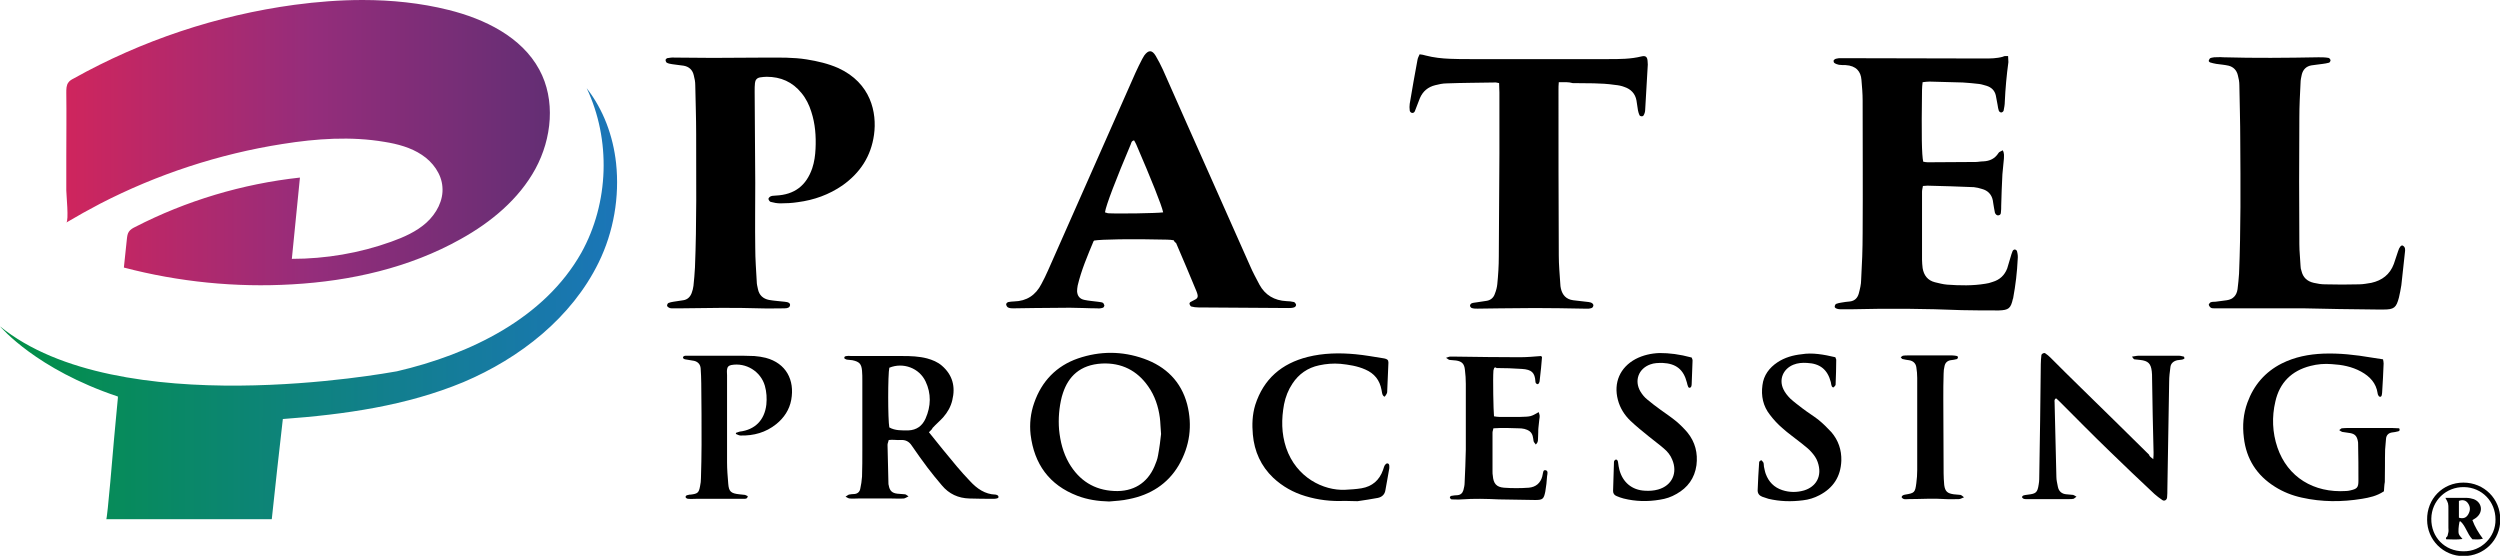 <?xml version="1.0" encoding="utf-8"?>
<!-- Generator: Adobe Illustrator 23.0.0, SVG Export Plug-In . SVG Version: 6.00 Build 0)  -->
<svg version="1.1" id="Layer_1" xmlns="http://www.w3.org/2000/svg" xmlns:xlink="http://www.w3.org/1999/xlink" x="0px" y="0px"
	 viewBox="0 0 833.5 185.3" style="enable-background:new 0 0 833.5 185.3;" xml:space="preserve">
<style type="text/css">
	.st0{clip-path:url(#SVGID_2_);fill:url(#SVGID_3_);}
	.st1{clip-path:url(#SVGID_5_);fill:url(#SVGID_6_);}
</style>
<g>
	<g>
		<path d="M251.8,61c0,7.2-0.1,14.4,0,21.6c0,3.8,0.3,7.6,0.5,11.3c0,0.8,0.2,1.6,0.4,2.5c0.4,2,1.7,3.2,3.7,3.6
			c1.7,0.3,3.5,0.4,5.2,0.6c1.3,0.1,1.9,0.5,1.8,1.2c-0.1,0.6-0.6,1-1.8,1c-2.8,0-5.5,0.1-8.3,0c-8.9-0.3-17.7-0.1-26.6,0
			c-0.9,0-1.8,0-2.8,0c-0.4,0-0.7-0.1-1-0.3c-0.2-0.1-0.5-0.4-0.5-0.6c0-0.3,0.2-0.8,0.5-0.9c0.5-0.2,1-0.3,1.6-0.4
			c1.1-0.2,2.2-0.3,3.3-0.5c1.4-0.2,2.3-1.1,2.8-2.4c0.3-0.8,0.5-1.6,0.6-2.4c0.2-2,0.4-4,0.5-6.1c0.6-14.8,0.4-29.7,0.4-44.5
			c0-5.4-0.2-10.9-0.3-16.3c0-1.1-0.2-2.2-0.5-3.3c-0.4-1.8-1.6-2.9-3.4-3.2c-1.3-0.2-2.6-0.3-3.8-0.5c-0.6-0.1-1.3-0.2-1.8-0.5
			c-0.2-0.1-0.4-0.6-0.4-0.9c0-0.2,0.3-0.5,0.5-0.6c0.8-0.1,1.6-0.3,2.5-0.2c4.2,0,8.5,0.1,12.7,0.1c6,0,12-0.1,18-0.1
			c4.4,0,8.9-0.1,13.3,0.6c3.7,0.6,7.2,1.4,10.6,2.9c10.9,5,12.9,14.9,11.9,22.2c-1,7.2-4.6,12.7-10.5,16.9
			c-4.5,3.1-9.5,4.9-14.9,5.6c-1.9,0.3-3.9,0.4-5.8,0.4c-1.1,0-2.2-0.2-3.3-0.5c-0.3-0.1-0.7-0.7-0.7-1c0-0.3,0.5-0.8,0.9-0.9
			c0.5-0.2,1.1-0.1,1.6-0.2c6.2-0.3,10.1-3.3,12.1-9.1c0.7-2.1,1-4.3,1.1-6.5c0.2-4.2-0.1-8.3-1.4-12.3c-0.7-2.3-1.8-4.5-3.3-6.3
			c-3-3.7-6.9-5.4-11.6-5.4c-0.7,0-1.5,0.1-2.2,0.2c-1.1,0.2-1.6,0.9-1.7,1.9c-0.1,0.9-0.1,1.8-0.1,2.8
			C251.7,40.5,251.7,50.8,251.8,61C251.7,61,251.8,61,251.8,61z"/>
		<path d="M669.5,18.7c0,0.7,0.1,1.4,0.1,2c-0.6,4.4-1,8.8-1.2,13.2c0,1-0.2,2-0.4,3c-0.1,0.3-0.5,0.6-0.8,0.6
			c-0.3,0-0.7-0.3-0.8-0.6c-0.2-0.6-0.3-1.2-0.4-1.9c-0.2-1.1-0.4-2.2-0.6-3.2c-0.4-1.7-1.5-2.7-3.1-3.2c-0.8-0.2-1.6-0.5-2.4-0.6
			c-1.8-0.2-3.7-0.4-5.5-0.5c-3.7-0.1-7.4-0.2-11.1-0.3c-0.7,0-1.4,0.1-2.3,0.2c-0.1,0.9-0.2,1.7-0.2,2.6
			c-0.2,15.1-0.1,21.6,0.4,23.9c0.5,0.1,1,0.2,1.5,0.2c5.3,0,10.7-0.1,16-0.1c0.8,0,1.6-0.2,2.5-0.2c2.2-0.1,3.9-0.9,5.1-2.8
			c0.2-0.4,0.8-0.5,1.4-0.9c0.6,1,0.4,2,0.4,2.8c-0.1,1.7-0.4,3.5-0.5,5.2c-0.2,3.5-0.3,7-0.4,10.5c0,0.7,0,1.5-0.1,2.2
			c0,0.5-0.2,0.9-0.8,1c-0.5,0.1-1-0.3-1.2-0.9c-0.1-0.5-0.2-1.1-0.3-1.6c-0.1-0.8-0.3-1.6-0.4-2.5c-0.4-2-1.7-3.3-3.6-3.8
			c-0.9-0.3-1.8-0.5-2.7-0.6c-5.2-0.2-10.3-0.4-15.5-0.5c-0.4,0-0.9,0.1-1.5,0.1c-0.1,0.7-0.3,1.3-0.3,1.9c0,7.6,0,15.1,0,22.7
			c0,0.9,0.1,1.8,0.2,2.8c0.4,2.4,1.7,4.1,4.1,4.7c1.3,0.3,2.7,0.7,4.1,0.8c4.2,0.3,8.5,0.4,12.7-0.3c0.8-0.1,1.6-0.3,2.4-0.6
			c2.4-0.7,4-2.2,4.9-4.5c0.4-1.2,0.7-2.5,1.1-3.7c0.2-0.7,0.4-1.4,0.7-2.1c0.1-0.3,0.6-0.6,0.8-0.5c0.3,0,0.7,0.4,0.7,0.7
			c0.2,0.8,0.3,1.6,0.2,2.5c-0.2,4.3-0.7,8.6-1.5,12.9c0,0.1,0,0.2-0.1,0.3c-0.7,3.2-1.4,3.8-4.7,3.9c-4.1,0-8.3,0-12.4-0.1
			c-12.1-0.5-24.2-0.6-36.2-0.3c-1.5,0-3,0-4.4,0c-0.4,0-0.9-0.1-1.3-0.3c-0.2-0.1-0.5-0.4-0.4-0.6c0-0.3,0.2-0.8,0.5-0.9
			c0.5-0.2,1-0.3,1.6-0.4c1-0.2,2-0.3,3-0.4c1.6-0.2,2.5-1.2,2.9-2.6c0.4-1.5,0.8-3.1,0.8-4.6c0.3-5.2,0.5-10.3,0.5-15.5
			c0.1-14.8,0-29.5,0-44.3c0-2.3-0.2-4.6-0.4-6.9c-0.2-2.7-1.7-4.7-5.3-4.9c-0.7,0-1.5,0-2.2-0.1c-0.5-0.1-1.1-0.3-1.5-0.6
			c-0.2-0.1-0.3-0.5-0.3-0.7c0-0.2,0.3-0.5,0.5-0.6c0.4-0.2,0.9-0.2,1.3-0.3c1.1,0,2.2,0,3.3,0c15,0,30.1,0.1,45.1,0.1
			c2.1,0,4.2,0,6.3-0.6C668.2,18.6,668.8,18.7,669.5,18.7z"/>
		<path d="M391.3,80.1c-0.7-0.1-1.4-0.2-2.2-0.2c-12-0.3-22-0.1-24.3,0.3c-0.1,0.1-0.1,0.1-0.2,0.2c-2,4.8-4.1,9.7-5.3,14.8
			c-0.1,0.6-0.2,1.3-0.2,1.9c0.1,1.6,0.9,2.6,2.5,2.9c1.4,0.3,2.9,0.4,4.4,0.6c0.5,0.1,1.1,0.1,1.6,0.3c0.3,0.1,0.5,0.6,0.6,0.9
			c0,0.3-0.3,0.8-0.5,0.8c-0.6,0.2-1.3,0.3-1.9,0.2c-3,0-6.1-0.2-9.1-0.2c-4,0-7.9,0.1-11.9,0.1c-2.3,0-4.6,0.1-6.9,0.1
			c-0.5,0-1.1,0-1.6-0.2c-0.4-0.1-0.7-0.5-0.8-0.9c-0.2-0.5,0.3-0.9,0.7-1c0.6-0.1,1.3-0.2,1.9-0.2c4.2-0.1,7.2-2.1,9.1-5.8
			c0.8-1.5,1.5-2.9,2.2-4.5c9.7-22,19.5-44,29.2-66c0.7-1.5,1.4-3,2.2-4.5c0.2-0.4,0.5-0.8,0.7-1.2c1.4-1.9,2.6-1.9,3.8,0.1
			c0.9,1.5,1.7,3.1,2.4,4.6c5.4,12.2,10.8,24.4,16.3,36.7c4.3,9.6,8.5,19.2,12.8,28.8c0.9,2.1,2,4.1,3.1,6.2c1.9,3.5,5,5.3,9,5.5
			c0.8,0,1.7,0.1,2.5,0.3c0.3,0.1,0.6,0.5,0.7,0.8c0.1,0.5-0.3,0.9-0.7,1c-0.6,0.2-1.3,0.2-1.9,0.2c-10-0.1-19.9-0.1-29.9-0.2
			c-0.8,0-1.7-0.1-2.4-0.3c-0.3-0.1-0.5-0.5-0.6-0.8c-0.1-0.2,0.1-0.6,0.3-0.7c0.5-0.3,1.1-0.6,1.7-0.9c0.6-0.3,0.8-0.8,0.7-1.4
			c-0.1-0.4-0.2-0.9-0.4-1.3c-2.2-5.4-4.5-10.7-6.8-16.1C391.7,80.8,391.5,80.5,391.3,80.1z M387.8,70.8c-0.5-2.4-4-11.1-9-22.7
			c-0.2-0.5-0.5-0.9-0.7-1.3c-0.9,0.2-0.9,0.8-1.1,1.3c-4.9,11.6-8.3,20.4-8.6,22.7c0.3,0.1,0.7,0.2,1,0.3
			C372.7,71.3,385.9,71.1,387.8,70.8z"/>
		<path d="M519.7,27.4c-0.1,1-0.1,1.8-0.1,2.5c0,18.4,0,36.9,0.1,55.3c0,3.1,0.3,6.3,0.5,9.4c0,0.6,0.1,1.1,0.2,1.6
			c0.5,2.2,1.8,3.6,4.1,3.9c1.7,0.2,3.5,0.4,5.2,0.6c1,0.1,1.7,0.7,1.5,1.3c-0.2,0.8-0.9,0.8-1.5,0.9c-0.6,0-1.1,0-1.7,0
			c-5.4-0.1-10.9-0.2-16.3-0.2c-3.9,0-7.7,0.1-11.6,0.1c-2.5,0-5,0.1-7.5,0.1c-0.6,0-1.3,0-1.9-0.2c-0.3-0.1-0.6-0.5-0.6-0.8
			c0-0.3,0.3-0.7,0.6-0.8c0.5-0.2,1.1-0.2,1.6-0.3c1.1-0.2,2.2-0.3,3.3-0.5c1.4-0.2,2.4-1.1,2.8-2.4c0.4-1,0.7-2.1,0.8-3.2
			c0.3-3,0.5-6.1,0.5-9.1c0.1-11.4,0.1-22.9,0.2-34.3c0-6.8,0-13.6,0-20.5c0-1-0.1-2-0.1-3.1c-0.6-0.1-1.2-0.3-1.7-0.2
			c-5.3,0.1-10.5,0.1-15.8,0.3c-1.3,0-2.6,0.3-3.8,0.6c-2.4,0.6-4.1,2-5.1,4.3c-0.4,1-0.8,2-1.2,3.1c-0.2,0.4-0.3,0.9-0.5,1.3
			c-0.2,0.4-0.6,0.7-1.1,0.5c-0.3-0.1-0.6-0.5-0.6-0.8c-0.1-0.7-0.1-1.5,0-2.2c0.8-4.9,1.7-9.8,2.6-14.7c0.1-0.6,0.4-1.1,0.7-1.8
			c0.8,0.1,1.4,0.2,2,0.4c2.7,0.7,5.4,1,8.2,1.1c2.2,0.1,4.4,0.1,6.6,0.1c15.4,0,30.8,0,46.2,0c3.7,0,7.4,0,11-0.9
			c1.3-0.3,1.9,0.1,2,1.5c0.1,0.8,0.1,1.7,0,2.5c-0.3,4.6-0.5,9.2-0.8,13.8c0,0.6-0.2,1.3-0.5,1.8c-0.2,0.5-1.1,0.5-1.4,0
			c-0.2-0.5-0.4-1-0.5-1.6c-0.2-1.1-0.3-2.2-0.5-3.3c-0.4-2.3-1.9-3.8-4-4.5c-1-0.4-2.1-0.6-3.2-0.7c-4.7-0.7-9.4-0.5-14.1-0.6
			C523,27.3,521.5,27.4,519.7,27.4z"/>
		<path d="M768.2,102.8c-9.7,0-17.8,0-25.9,0c-1.3,0-2.6,0-3.9,0c-0.5,0-1,0-1.3-0.2c-0.3-0.2-0.6-0.6-0.7-1c0-0.2,0.4-0.7,0.6-0.8
			c0.5-0.2,1.1-0.2,1.6-0.2c1.3-0.2,2.6-0.3,3.8-0.5c2.1-0.3,3.3-1.6,3.6-3.7c0.2-1.7,0.4-3.5,0.5-5.2c0.6-14.7,0.5-29.5,0.4-44.3
			c0-6.2-0.2-12.4-0.3-18.5c0-1.1-0.2-2.2-0.5-3.3c-0.4-1.7-1.5-2.8-3.1-3.2c-1.3-0.3-2.7-0.4-4.1-0.6c-0.7-0.1-1.4-0.3-2.1-0.5
			c-0.2-0.1-0.5-0.4-0.4-0.6c0.1-0.3,0.3-0.7,0.5-0.8c0.4-0.2,0.9-0.2,1.3-0.3c1,0,2-0.1,3,0c10.6,0.3,21.2,0.2,31.8,0
			c1.1,0,2.2,0,3.3,0.2c0.3,0,0.6,0.5,0.7,0.7c0,0.3-0.2,0.8-0.5,0.9c-0.7,0.2-1.4,0.3-2.1,0.4c-1.3,0.2-2.6,0.3-3.8,0.5
			c-1.7,0.3-2.8,1.4-3.2,3.1c-0.2,0.9-0.4,1.8-0.4,2.7c-0.2,3.9-0.4,7.7-0.4,11.6c-0.1,14.1-0.1,28.2,0,42.3c0,2.4,0.3,4.8,0.4,7.2
			c0,0.5,0.1,1.1,0.3,1.6c0.5,2.2,1.9,3.5,4.1,4c1.3,0.3,2.5,0.5,3.8,0.5c3.8,0.1,7.6,0.1,11.3,0c1.4,0,2.8-0.3,4.1-0.5
			c3.6-0.8,6.2-2.8,7.5-6.3c0.5-1.4,0.9-2.8,1.4-4.2c0.4-1.4,1.1-2.2,1.6-1.9c0.9,0.5,0.8,1.4,0.7,2.2c-0.4,3.7-0.8,7.3-1.2,11
			c-0.2,1.4-0.5,2.7-0.8,4.1c-0.9,3.4-1.6,4-5.2,4c-0.6,0-1.3,0-1.9,0C784,103.1,775.3,103,768.2,102.8z"/>
		<path d="M369.8,167.2c-3.7-0.1-7.2-0.6-10.6-1.9c-9.4-3.6-14.4-10.6-15.6-20.4c-0.4-3.6,0-7.2,1.2-10.6
			c2.5-7.2,7.4-12.3,14.6-14.8c7.3-2.5,14.7-2.5,22,0.1c7.3,2.6,12.4,7.6,14.4,15.2c1.8,7.1,0.9,13.9-2.8,20.3
			c-3.7,6.3-9.5,9.9-16.6,11.3C374.2,166.9,372,167,369.8,167.2z M387.1,144.7c-0.2-2.2-0.2-3.8-0.4-5.4c-0.5-3.8-1.7-7.4-3.9-10.5
			c-3.7-5.3-8.9-7.9-15.4-7.6c-7.4,0.4-11.2,4.4-13,9.8c-0.1,0.4-0.3,0.9-0.4,1.3c-0.9,3.6-1.2,7.3-0.9,11c0.4,3.9,1.3,7.6,3.3,11.1
			c3.4,5.8,8.4,9,15.1,9.3c6.3,0.3,11-2.6,13.4-8.2c0.5-1.2,1-2.4,1.2-3.7C386.6,149.1,386.9,146.6,387.1,144.7z"/>
		<path d="M717.9,153.1c0.1-1.1,0.1-1.6,0.1-2.2c-0.2-8.3-0.4-16.6-0.5-24.9c0-0.7,0-1.5-0.1-2.2c-0.3-2.6-1.2-3.5-3.9-3.8
			c-0.6-0.1-1.3-0.1-1.9-0.2c-0.3-0.1-0.4-0.4-0.8-0.9c0.9-0.1,1.5-0.3,2.2-0.3c4.5,0,9,0,13.5,0c0.5,0,1.1,0.2,1.6,0.3
			c0.1,0,0.1,0.3,0.2,0.5c0,0.1-0.1,0.2-0.1,0.2c-0.2,0.1-0.5,0.3-0.7,0.3c-0.5,0.1-1.1,0.1-1.6,0.2c-1.3,0.3-2.2,1.1-2.3,2.4
			c-0.2,1.5-0.4,3.1-0.4,4.7c-0.2,12-0.4,24-0.6,35.9c0,0.9,0,1.8-0.1,2.8c-0.1,0.8-0.9,1.3-1.6,0.8c-0.9-0.6-1.8-1.3-2.6-2
			c-5-4.7-10.1-9.5-15-14.3c-5.5-5.3-10.9-10.8-16.3-16.2c-0.5-0.5-1-1-1.5-1.4c-0.7,0.4-0.5,0.9-0.5,1.3c0.2,8.3,0.4,16.6,0.6,24.9
			c0,1.1,0.3,2.2,0.5,3.3c0.3,1.5,1.3,2.4,2.9,2.5c0.7,0.1,1.5,0.1,2.2,0.2c0.3,0.1,0.6,0.3,1.1,0.6c-0.5,0.3-0.7,0.6-1,0.7
			c-0.4,0.1-0.9,0.1-1.4,0.1c-4.7,0-9.4,0-14.1,0c-0.6,0-1.3,0.1-1.7-0.7c0.2-0.2,0.3-0.5,0.5-0.5c0.5-0.2,1.1-0.2,1.6-0.3
			c2.6-0.3,3.1-0.7,3.5-3.4c0.2-1.1,0.2-2.2,0.2-3.3c0.2-12.3,0.4-24.5,0.5-36.8c0-1,0.1-2,0.2-3c0.1-0.5,0.9-0.9,1.3-0.6
			c0.6,0.4,1.2,0.9,1.7,1.4c3.4,3.4,6.8,6.8,10.2,10.1c7.6,7.4,15.1,14.8,22.7,22.3C716.6,152.1,717,152.4,717.9,153.1z"/>
		<path d="M309.7,144.1c3.1,3.9,6.2,7.7,9.3,11.4c1.4,1.7,2.9,3.3,4.4,4.9c2.3,2.5,5,4.4,8.5,4.5c0.3,0,0.5,0.2,0.8,0.3
			c0.1,0.1,0.2,0.3,0.2,0.5c0,0.2-0.2,0.4-0.3,0.4c-0.3,0.1-0.7,0.2-1.1,0.2c-2.8,0-5.5,0-8.3-0.1c-3.7-0.1-6.8-1.5-9.2-4.4
			c-1.6-1.9-3.2-3.8-4.7-5.8c-1.8-2.4-3.6-4.9-5.3-7.4c-0.9-1.4-2.1-2-3.7-1.9c-1.3,0.1-2.6-0.2-4,0c-0.1,0.6-0.4,1.1-0.4,1.6
			c0.1,4.2,0.2,8.5,0.3,12.7c0,0.3,0,0.6,0.1,0.8c0.3,1.8,1.1,2.6,2.9,2.8c0.8,0.1,1.7,0.1,2.5,0.2c0.3,0,0.6,0.3,1.2,0.7
			c-0.7,0.3-1.2,0.7-1.6,0.7c-1.4,0.1-2.8,0-4.1,0c-3.7,0-7.4,0-11.1,0c-0.9,0-1.8,0.1-2.8,0c-0.4,0-0.8-0.3-1.4-0.6
			c0.5-0.3,0.8-0.6,1.1-0.7c0.6-0.1,1.3-0.2,1.9-0.2c1-0.1,1.7-0.7,1.9-1.7c0.3-1.3,0.5-2.7,0.6-4.1c0.1-2.9,0.1-5.9,0.1-8.8
			c0-7.7,0-15.5,0-23.2c0-1.1,0-2.2-0.1-3.3c-0.2-2.3-0.9-3-3.2-3.5c-0.6-0.1-1.3-0.1-1.9-0.2c-0.3-0.1-0.8-0.3-0.8-0.5
			c-0.1-0.6,0.5-0.7,0.9-0.7c0.5-0.1,0.9,0,1.4,0c5.7,0,11.4,0,17.1,0c2.8,0,5.5,0.1,8.2,0.8c1.8,0.5,3.5,1.2,4.9,2.4
			c3.6,3.1,4.6,7,3.5,11.5c-0.5,2.2-1.6,4.1-3.1,5.8c-1.1,1.2-2.4,2.3-3.5,3.5C310.8,143.1,310.3,143.5,309.7,144.1z M296.5,142.5
			c1.9,1.1,4.2,1,6.3,1c2.8-0.1,4.7-1.5,5.8-4c1.8-4.1,1.9-8.3,0-12.3c-2.1-4.5-7.5-6.5-12.1-4.6C296,124.7,296,140,296.5,142.5z"/>
		<path d="M794.8,163.8c-2.4,1.6-4.9,2.1-7.3,2.5c-6.7,1.1-13.4,1.1-20.1-0.4c-3.2-0.7-6.2-1.9-8.9-3.6c-6.1-3.8-9.6-9.3-10.4-16.4
			c-0.5-4-0.2-7.9,1.2-11.7c2.1-5.8,5.9-10.2,11.4-13c4.4-2.2,9-3.1,13.9-3.3c5.4-0.2,10.7,0.4,16,1.3c1.3,0.2,2.5,0.4,3.9,0.6
			c0.1,0.5,0.2,0.9,0.2,1.4c-0.1,3.2-0.3,6.4-0.5,9.7c0,0.4-0.1,0.7-0.2,1.1c0,0.1-0.3,0.3-0.4,0.3c-0.2,0-0.4-0.1-0.5-0.2
			c-0.2-0.3-0.4-0.7-0.4-1c-0.5-3.4-2.6-5.6-5.5-7.2c-3.1-1.7-6.4-2.3-9.8-2.5c-2.4-0.2-4.8,0-7.1,0.6c-6.3,1.6-10.3,5.6-11.7,11.9
			c-1.2,5.1-1,10.3,0.7,15.3c3.4,9.9,12.1,15.2,22.9,14.5c0.5,0,0.9-0.1,1.4-0.2c2.2-0.5,2.7-0.9,2.7-3.2c0-4.1,0-8.1-0.1-12.2
			c0-0.4,0-0.7-0.1-1.1c-0.3-1.5-0.9-2.3-2.5-2.6c-0.9-0.2-1.8-0.2-2.7-0.4c-0.3-0.1-0.6-0.3-1-0.6c0.4-0.3,0.6-0.5,0.8-0.6
			c0.8-0.1,1.7-0.1,2.5-0.1c4.8,0,9.6,0,14.4,0c0.8,0,1.6,0.1,2.3,0.1c0.3,0.6,0.1,0.9-0.3,1c-0.7,0.2-1.4,0.3-2.2,0.4
			c-1.1,0.2-1.8,0.9-1.9,2.1c-0.1,1.2-0.2,2.4-0.3,3.6c-0.1,3.6,0,7.2-0.1,10.8C794.9,161.7,794.9,162.7,794.8,163.8z"/>
		<path d="M448.3,167c-4.5,0.2-8.8-0.3-13.1-1.6c-4-1.2-7.6-3.2-10.7-6.1c-4.1-3.9-6.3-8.8-6.8-14.4c-0.3-3.3-0.2-6.6,0.8-9.9
			c2.8-8.7,8.8-13.8,17.5-16c5.2-1.3,10.6-1.4,15.9-0.9c3.2,0.3,6.4,0.9,9.6,1.4c1,0.2,1.4,0.5,1.4,1.4c-0.1,3.1-0.3,6.3-0.4,9.4
			c0,0.3,0,0.6-0.1,0.8c-0.2,0.4-0.4,0.8-0.7,1.1c-0.2,0.2-0.8-0.4-0.9-1.1c-0.1-0.4-0.1-0.7-0.2-1.1c-0.6-3.3-2.4-5.5-5.4-6.8
			c-2.7-1.2-5.5-1.6-8.3-1.9c-2.4-0.2-4.8,0-7.1,0.5c-3.8,0.8-6.8,2.9-8.9,6.1c-1.4,2.1-2.3,4.4-2.8,6.9c-0.9,4.9-0.9,9.7,0.7,14.5
			c3.4,10,12.5,14.3,19.6,14c1.8-0.1,3.7-0.2,5.5-0.5c3.6-0.6,6-2.7,7.2-6.1c0.2-0.5,0.3-1.1,0.6-1.6c0.2-0.3,0.5-0.6,0.8-0.6
			c0.6,0,0.7,0.5,0.7,1c0,0.2,0,0.4,0,0.6c-0.4,2.5-0.9,4.9-1.3,7.3c-0.2,1.4-1.1,2.3-2.5,2.6c-2.3,0.4-4.5,0.8-6.8,1.1
			C451.1,167.1,449.7,167,448.3,167z"/>
		<path d="M245.4,144.3c0.4-0.1,0.8-0.3,1.2-0.4c5.1-0.6,8.3-3.8,8.9-9c0.2-2.1,0.1-4.2-0.5-6.3c-1.4-4.8-6.3-7.8-11.2-6.9
			c-0.9,0.2-1.3,0.6-1.4,1.5c-0.1,0.6,0,1.3,0,1.9c0,9.7,0,19.4,0,29c0,2.4,0.2,4.8,0.4,7.2c0.2,2.6,0.9,3.2,3.7,3.5
			c0.6,0.1,1.3,0.1,1.9,0.2c0.3,0.1,0.6,0.3,0.9,0.4c-0.1,0.9-0.7,0.9-1.2,0.9c-1.5,0-2.9,0-4.4,0c-3.8,0-7.6,0-11.3,0
			c-1,0-2,0.1-3,0c-0.3,0-0.8-0.3-0.8-0.5c-0.1-0.6,0.4-0.7,0.9-0.8c0.3-0.1,0.5-0.1,0.8-0.1c2.3-0.3,2.7-0.6,3.1-2.8
			c0.2-0.9,0.3-1.8,0.3-2.7c0.1-3.7,0.2-7.4,0.2-11.1c0-6.8,0-13.6-0.1-20.5c0-1.7-0.1-3.3-0.2-5c-0.1-1.3-0.9-2.2-2.2-2.5
			c-1-0.2-2-0.3-3-0.5c-0.3-0.1-0.7-0.2-0.7-0.7c0.2-0.5,0.7-0.5,1.1-0.5c1.3,0,2.6,0,3.9,0c4.1,0,8.1,0,12.2,0c2.2,0,4.4,0,6.6,0.1
			c1.3,0.1,2.6,0.3,3.8,0.6c6.8,1.8,9.7,7.4,8.5,14c-0.6,3.3-2.4,6-5,8.1c-3.5,2.8-7.5,3.9-11.9,3.8c-0.5,0-1-0.3-1.5-0.5
			C245.3,144.6,245.3,144.5,245.4,144.3z"/>
		<path d="M498.2,122.6c-0.1,0.4-0.3,0.7-0.3,1.1c-0.2,2.5,0,13.2,0.2,15.1c0.6,0.1,1.2,0.2,1.8,0.2c2.3,0,4.6,0,6.9,0
			c3.6-0.1,3.6-0.1,6.2-1.6c0.4,1.2,0.4,1.2,0.2,2.5c-0.1,0.9-0.2,1.8-0.3,2.8c-0.1,0.9,0,1.8-0.1,2.8c-0.1,0.9,0.2,1.9-0.8,2.7
			c-0.2-0.4-0.6-0.7-0.7-1.1c-0.2-1.2-0.2-2.4-1.3-3.3c-1.1-0.8-2.4-1-3.7-1c-2.7-0.1-5.5-0.2-8.4,0c-0.1,0.6-0.3,1-0.3,1.4
			c0,4.3,0,8.7,0,13c0,0.5,0,0.9,0.1,1.4c0.2,2.6,1.2,3.8,3.7,4c2.7,0.2,5.5,0.2,8.3,0c2.3-0.2,3.9-1.5,4.5-3.8
			c0-0.2,0.1-0.4,0.1-0.5c0.2-0.7,0.1-1.8,1.1-1.5c0.8,0.2,0.5,1.3,0.4,1.9c-0.1,1.7-0.3,3.5-0.6,5.2c-0.5,2.4-0.8,2.8-3.3,2.8
			c-4.1-0.1-8.1-0.1-12.2-0.2c-4.2-0.2-8.3-0.3-12.4,0c-1.1,0.1-2.2,0-3.3,0c-0.2,0-0.5-0.3-0.6-0.5c-0.1-0.4,0.3-0.7,0.6-0.7
			c0.6-0.1,1.3-0.2,1.9-0.2c1.1-0.1,1.7-0.7,2-1.7c0.2-0.8,0.4-1.6,0.4-2.4c0.2-3.7,0.3-7.4,0.4-11.1c0-7.3,0-14.6,0-21.9
			c0-1.6-0.1-3.1-0.3-4.7c-0.2-2-1-2.8-2.9-3.1c-0.7-0.1-1.5-0.1-2.2-0.2c-0.3,0-0.5-0.3-1.2-0.7c0.7-0.2,1-0.4,1.3-0.4
			c0.7,0,1.5,0,2.2,0c7,0.1,14,0.2,21,0.2c2.4,0,4.8-0.2,7.2-0.4c0.1,0.1,0.3,0.3,0.3,0.4c-0.2,2.4-0.4,4.8-0.7,7.1
			c-0.1,0.7,0,1.5-0.7,1.9c-0.7-0.1-0.8-0.6-0.8-1c-0.2-2.8-1.2-3.9-4.5-4.1c-2.9-0.2-5.7-0.3-8.6-0.3
			C499,122.4,498.6,122.5,498.2,122.6z"/>
		<path d="M611.9,119.1c0.1,0.4,0.3,0.6,0.3,0.9c0,2.7-0.1,5.3-0.2,8c0,0.2,0,0.4-0.1,0.5c-0.2,0.3-0.4,0.5-0.7,0.7
			c-0.1,0-0.5-0.3-0.5-0.5c-0.2-0.4-0.2-0.9-0.3-1.3c-1.1-4.2-3.6-6.2-7.9-6.4c-1.6-0.1-3.1,0-4.6,0.6c-3.4,1.4-4.9,4.9-3.3,8.2
			c0.5,1.1,1.4,2.2,2.3,3.1c1.3,1.2,2.7,2.2,4.1,3.3c1.7,1.3,3.5,2.4,5.2,3.7c1.6,1.3,3,2.7,4.4,4.2c2.3,2.7,3.4,5.9,3.3,9.5
			c-0.2,5.3-2.7,9.1-7.3,11.5c-1.7,0.9-3.6,1.5-5.5,1.7c-3.9,0.5-7.7,0.4-11.5-0.5c-0.7-0.2-1.4-0.5-2.1-0.7c-1-0.4-1.5-1.1-1.5-2.1
			c0.1-3.1,0.3-6.3,0.5-9.4c0-0.3,0.4-0.5,0.7-0.7c0.2,0.3,0.6,0.5,0.7,0.8c0.2,0.4,0.1,0.9,0.2,1.4c0.2,0.8,0.3,1.6,0.6,2.4
			c1,2.7,2.8,4.5,5.5,5.4c2.4,0.8,4.9,0.8,7.3,0.1c3.9-1.2,6.2-4.7,4.5-9.5c-0.4-1.2-1.2-2.3-2-3.2c-1-1.2-2.3-2.1-3.5-3.1
			c-2.1-1.7-4.3-3.2-6.3-5c-1.5-1.3-2.9-2.8-4.1-4.4c-2.3-2.9-3-6.3-2.5-9.9c0.4-3.3,2.3-5.8,5-7.6c2.4-1.6,5.2-2.4,8.1-2.7
			C604.2,117.5,608.1,118.2,611.9,119.1z"/>
		<path d="M564,119.2c0.1,0.3,0.3,0.6,0.3,1c-0.1,2.7-0.2,5.3-0.3,8c0,0.3-0.1,0.6-0.2,0.8c-0.1,0.1-0.3,0.3-0.4,0.3
			c-0.2,0-0.4-0.1-0.5-0.2c-0.2-0.5-0.4-1-0.5-1.6c-1.1-4.3-3.6-6.3-8.1-6.5c-1.4,0-2.8,0-4.1,0.5c-3.9,1.4-5.4,5.4-3.3,9
			c0.6,1,1.4,2,2.3,2.7c1.4,1.2,2.9,2.3,4.4,3.4c1.8,1.3,3.6,2.5,5.3,3.9c1.3,1.1,2.6,2.4,3.7,3.7c2.6,3.2,3.5,6.9,3,10.9
			c-0.6,4.3-2.9,7.5-6.7,9.6c-1.7,1-3.5,1.6-5.5,1.9c-4.1,0.7-8.1,0.6-12.1-0.4c-0.8-0.2-1.6-0.5-2.3-0.8c-0.8-0.3-1.2-0.9-1.2-1.7
			c0.1-3.2,0.2-6.4,0.3-9.7c0-0.2,0.1-0.4,0.2-0.5c0.1-0.1,0.3-0.2,0.4-0.3c0.2,0,0.4,0.1,0.5,0.2c0.2,0.3,0.3,0.7,0.3,1
			c0.1,0.7,0.2,1.5,0.4,2.2c1.1,4.2,4.2,6.8,8.5,7c1.5,0.1,3,0,4.4-0.4c4.7-1.3,6.6-5.6,4.7-10c-0.6-1.5-1.6-2.7-2.8-3.7
			c-1.6-1.4-3.3-2.6-5-4c-2.1-1.7-4.2-3.4-6.1-5.2c-2-1.9-3.5-4.3-4.2-7c-1.5-5.7,0.7-10.8,5.9-13.6c2.5-1.3,5.2-1.9,8-2
			C556.6,117.7,559.9,118.1,564,119.2z"/>
		<path d="M654.8,165.8c-0.8,0.3-1.2,0.6-1.7,0.6c-1.5,0-3,0.1-4.4,0c-4.1-0.3-8.3,0-12.4,0c-0.8,0-1.7,0.3-2.3-0.6
			c0.1-0.7,0.7-0.8,1.2-0.9c3.1-0.5,3.3-0.7,3.7-3.8c0.2-1.5,0.3-2.9,0.3-4.4c0-10.2,0-20.4,0-30.7c0-1.2-0.1-2.4-0.3-3.6
			c-0.2-1.3-1.1-2.1-2.4-2.3c-0.7-0.1-1.5-0.2-2.2-0.4c-0.2,0-0.3-0.3-0.6-0.6c0.3-0.2,0.5-0.4,0.7-0.5c0.5-0.1,1.1-0.1,1.6-0.1
			c5,0,9.9,0,14.9,0c0.5,0,1.1,0.1,1.6,0.2c0.1,0,0.3,0.3,0.3,0.4c-0.1,0.2-0.2,0.6-0.3,0.6c-0.7,0.2-1.4,0.3-2.2,0.4
			c-1.1,0.2-1.8,0.9-2,2c-0.2,0.8-0.3,1.6-0.3,2.5c-0.1,2.8-0.1,5.5-0.1,8.3c0,8.3,0.1,16.6,0.1,24.9c0,1.3,0.1,2.6,0.2,3.9
			c0.3,2.2,1.1,2.8,3.2,3.1c0.7,0.1,1.5,0.1,2.2,0.2C654,165.1,654.3,165.4,654.8,165.8z"/>
		<path d="M821.3,160.9c6.9,0,12.3,5.4,12.3,12.3c0,6.9-5.4,12.2-12.3,12.2c-6.7,0-12.1-5.4-12.1-12.1
			C809.1,166.3,814.4,160.9,821.3,160.9z M832,173.2c0-6-4.5-10.7-10.5-10.8c-6-0.1-10.8,4.5-10.9,10.5c-0.1,6.2,4.5,10.9,10.7,10.9
			C827.3,183.9,832.1,179,832,173.2z"/>
		<path d="M820,173.9c-0.3,1.5-0.5,3.5-0.2,4.2c0.2,0.5,0.7,1,1.2,1.6c-1.9,0.3-3.7,0.1-5.4,0.1c-0.4-0.6,0.3-0.8,0.4-1.1
			c0.1-0.4,0.2-0.9,0.3-1.3c0.1-0.5,0-0.9,0-1.4c0-2,0-4,0-6.1c0-2.1,0-2.1-1-3.9c2.4,0,4.8,0,7.2,0c0.7,0,1.5,0.2,2.2,0.4
			c2.7,1,3.3,4.1,1.1,6c-0.4,0.4-0.9,0.6-1.5,1c0.8,2.2,2,4.2,3.5,6.2c-1.3,0.4-2.5,0.2-3.5,0.2c-1.8-1.9-2.2-4.4-4-6
			C820.3,173.8,820.1,173.9,820,173.9z M819.8,172.6c1.4,0.4,2.4,0.1,3.1-1.1c0.7-1.2,0.8-2.4,0-3.6c-0.7-1.1-1.8-1.4-3.1-0.9
			C819.8,168.9,819.8,170.6,819.8,172.6z"/>
	</g>
	<g>
		<defs>
			<path id="SVGID_1_" d="M98.2,1.6c-25.8,3.5-51,11.9-73.7,24.6c-0.6,0.3-1.3,0.7-1.7,1.3c-0.7,0.9-0.7,2.2-0.7,3.4
				c0.1,7.1,0,14.2,0,21.3c0,3.8,0,7.5,0,11.3c0,1.3,0.9,10.2,0,10.7c3.7-2.2,7.5-4.3,11.3-6.3c19-9.8,39.7-16.6,60.8-19.9
				c11.3-1.8,22.8-2.6,34-0.7c4.4,0.7,8.8,1.9,12.4,4.3c3.7,2.4,6.6,6.4,6.9,10.7c0.4,4.5-2,8.9-5.3,11.9c-3.3,3-7.6,4.9-11.8,6.4
				c-10.6,3.8-21.8,5.7-33.1,5.7c0.9-9,1.8-18.1,2.7-27.1c-19.2,2.1-37.9,7.7-55,16.5c-0.8,0.4-1.5,0.8-2,1.5
				c-0.5,0.7-0.6,1.6-0.7,2.5c-0.3,3.2-0.7,6.3-1,9.5c18.3,4.8,37.3,6.7,56.1,5.6c19.5-1.1,39.1-5.5,56.2-15.1
				c10.1-5.6,19.4-13.3,24.9-23.4c5.5-10.1,6.8-23,1.3-33.1c-5.9-10.9-18.2-16.9-30.3-19.9C140.3,1,130.6,0,120.9,0
				C113.3,0,105.7,0.6,98.2,1.6"/>
		</defs>
		<clipPath id="SVGID_2_">
			<use xlink:href="#SVGID_1_"  style="overflow:visible;"/>
		</clipPath>
		
			<linearGradient id="SVGID_3_" gradientUnits="userSpaceOnUse" x1="6.002" y1="397.806" x2="6.796" y2="397.806" gradientTransform="matrix(203.357 0 0 -203.357 -1198.514 80944.484)">
			<stop  offset="0" style="stop-color:#CF255D"/>
			<stop  offset="0.505" style="stop-color:#952D7B"/>
			<stop  offset="1" style="stop-color:#632E74"/>
		</linearGradient>
		<rect x="22.1" class="st0" width="163.4" height="95.9"/>
	</g>
	<g>
		<defs>
			<path id="SVGID_4_" d="M193.8,84.3c-12.3,21.8-37,33.8-61.5,39.5c0,0,0,0,0,0l0,0h0C129.3,124.3,39.5,141,0,108.8
				c0.4,0.4,12.1,14.3,39.3,23.4c0,0.2,0,0.4,0,0.5c-0.4,4.6-0.9,9.2-1.3,13.9c-0.2,2.2-2.2,26.6-2.6,26.6c18.4,0,36.8,0,55.2,0
				c1.2-11.2,2.4-22.3,3.7-33.5c20.5-1.5,41.2-4.4,60.2-12.3c18.9-8,36.1-21.5,45.1-39.9c5-10.2,7-21.9,5.8-33.1
				c-1-9.1-4.2-17.8-9.8-25C203.7,46.5,203.1,67.6,193.8,84.3"/>
		</defs>
		<clipPath id="SVGID_5_">
			<use xlink:href="#SVGID_4_"  style="overflow:visible;"/>
		</clipPath>
		
			<linearGradient id="SVGID_6_" gradientUnits="userSpaceOnUse" x1="6.319" y1="397.938" x2="7.112" y2="397.938" gradientTransform="matrix(258.988 0 0 -258.988 -1636.447 103162.242)">
			<stop  offset="0" style="stop-color:#029045"/>
			<stop  offset="1" style="stop-color:#1B75B8"/>
		</linearGradient>
		<rect y="29.3" class="st1" width="206.5" height="143.8"/>
	</g>
</g>
</svg>

